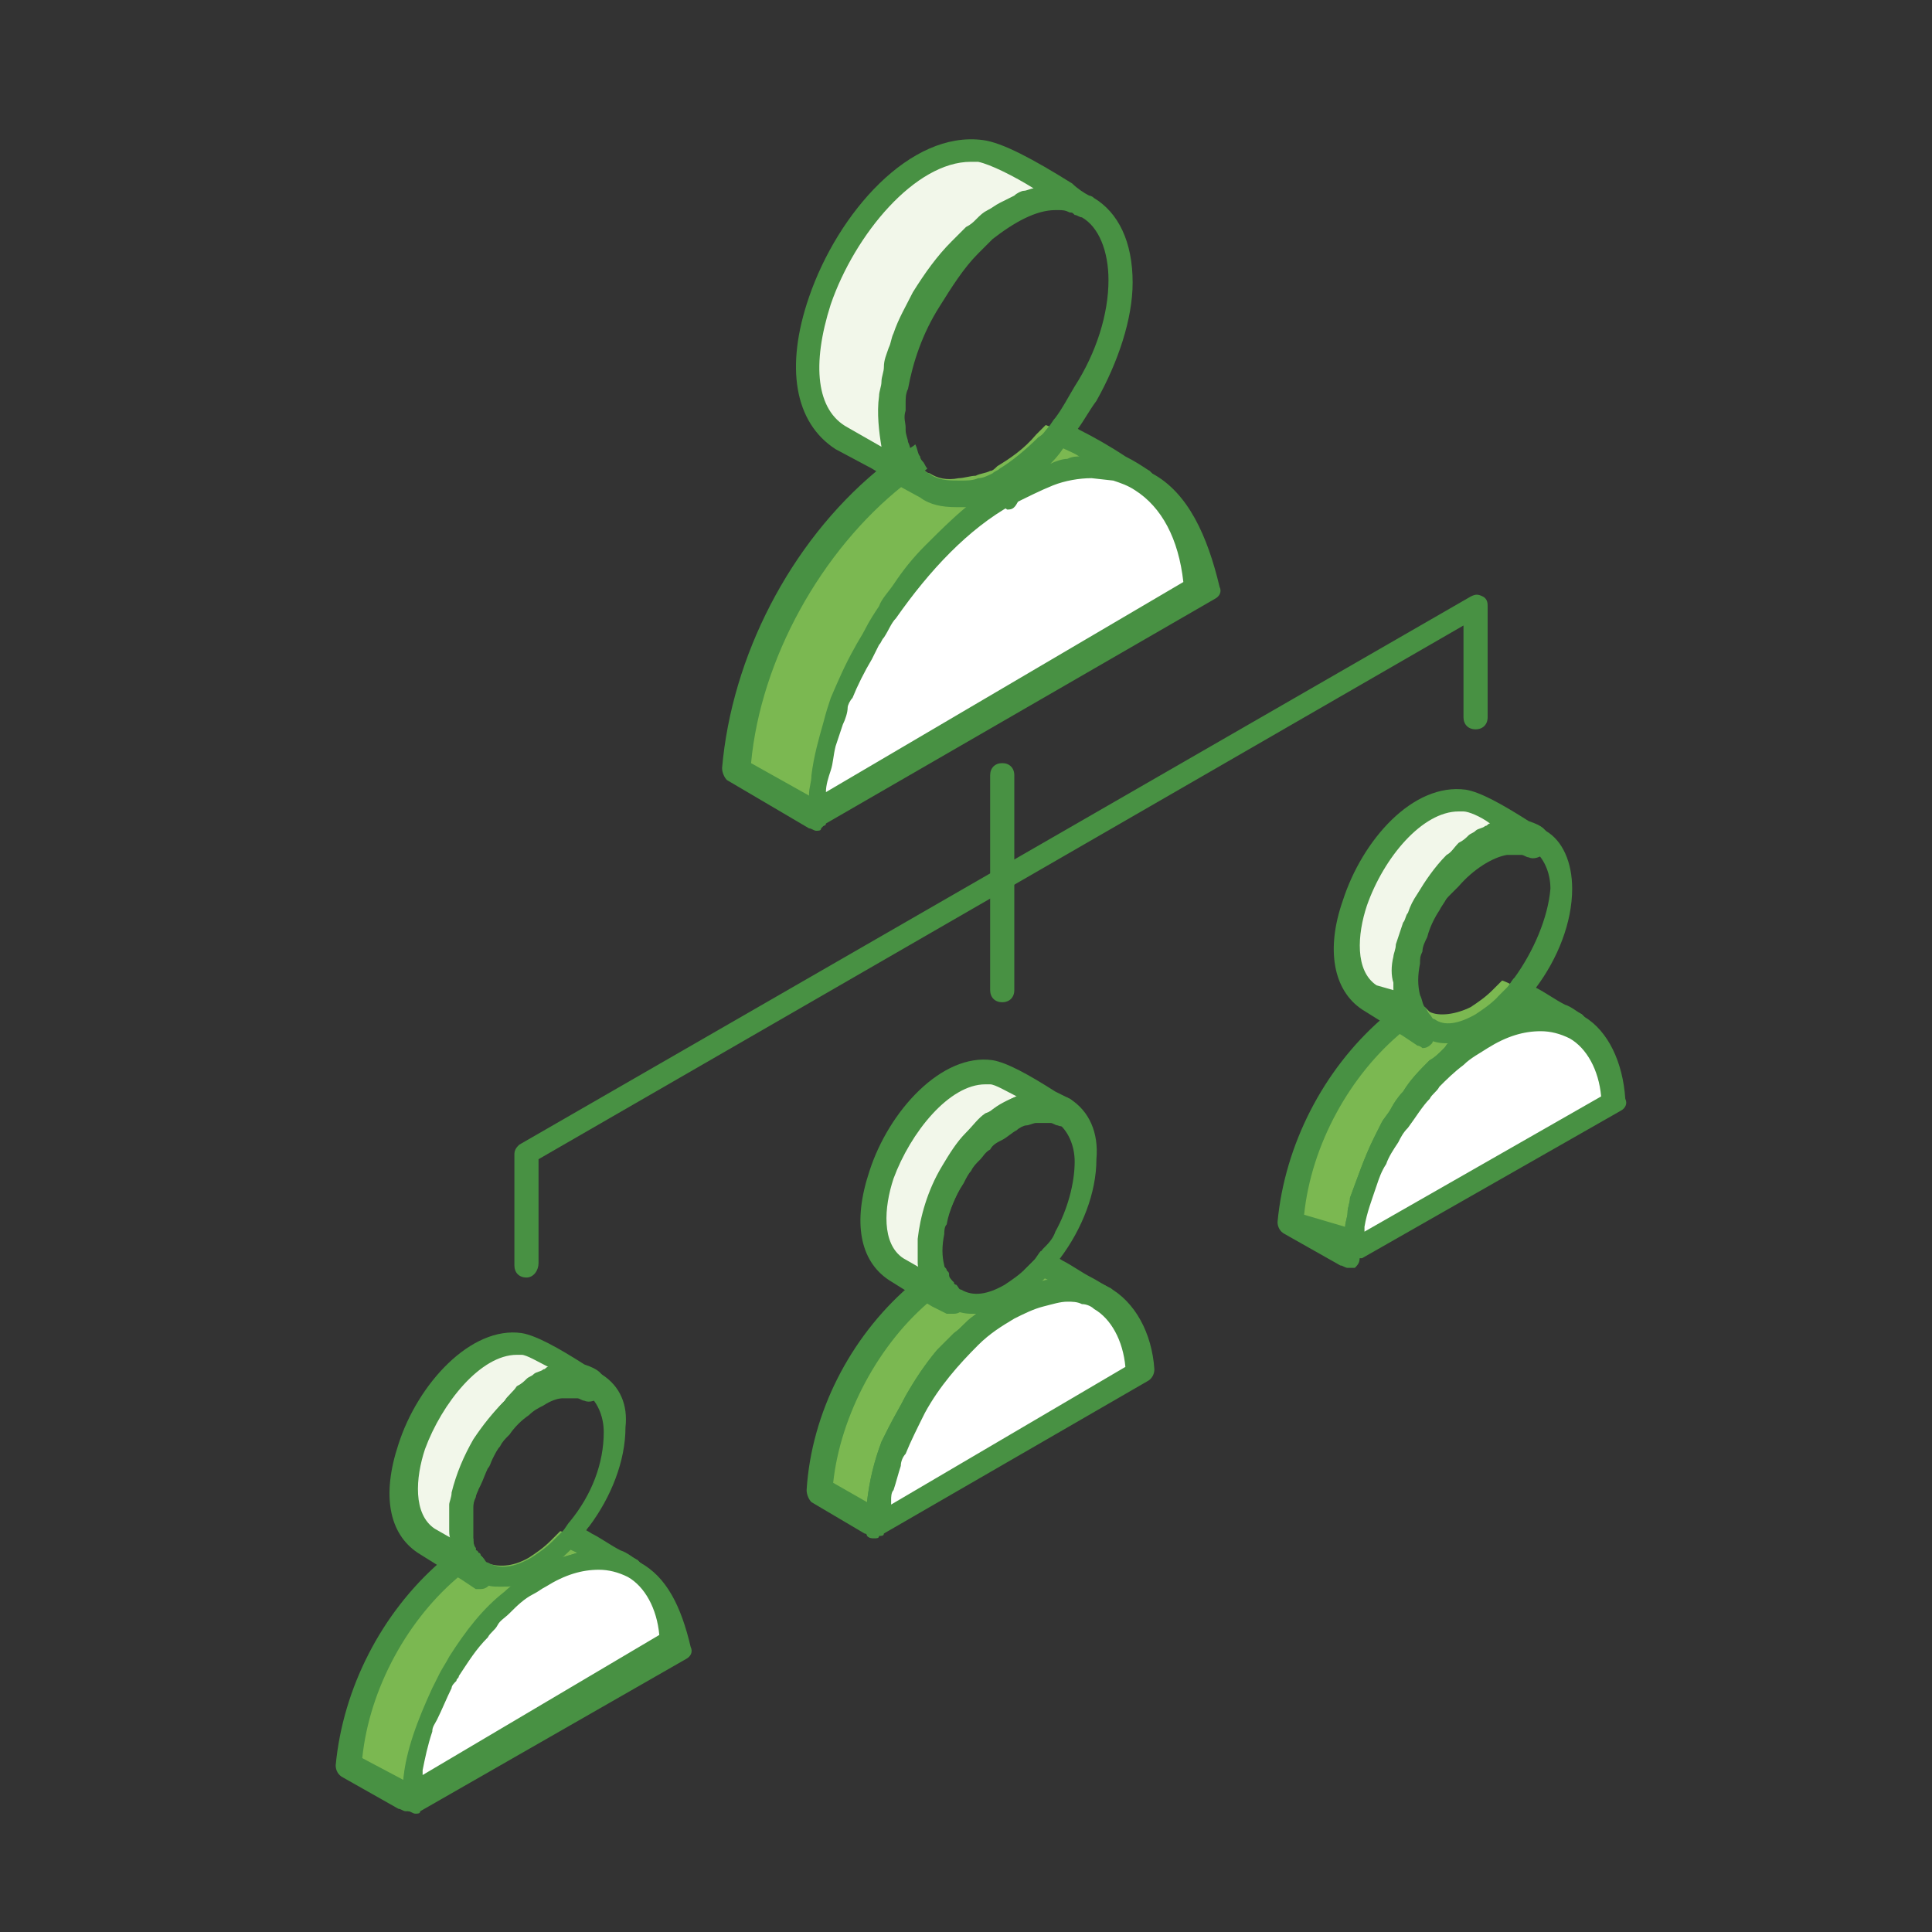 <?xml version="1.0" encoding="UTF-8"?>
<!-- Generator: Adobe Illustrator 27.1.1, SVG Export Plug-In . SVG Version: 6.00 Build 0)  -->
<svg xmlns="http://www.w3.org/2000/svg" xmlns:xlink="http://www.w3.org/1999/xlink" version="1.1" id="Layer_1" x="0px" y="0px" viewBox="0 0 80 80" style="enable-background:new 0 0 80 80;" xml:space="preserve">
<rect x="0" y="0" width="80" height="80" fill="#333333" stroke="none"/>
<style type="text/css">
	.st0{fill-rule:evenodd;clip-rule:evenodd;fill:#7BB851;}
	.st1{fill-rule:evenodd;clip-rule:evenodd;fill:#489143;}
	.st2{fill-rule:evenodd;clip-rule:evenodd;fill:#F2F7EA;}
	.st3{fill-rule:evenodd;clip-rule:evenodd;fill:#FFFFFF;}
</style>
<g>
	<path class="st0" d="M45.7,53.7c-0.4-0.2-0.7-0.3-1.1-0.4c-0.1,0-0.3,0-0.4,0c-0.2,0-0.4,0-0.5,0.1c-0.2,0-0.4,0.1-0.6,0.1   c-0.1,0-0.3,0.1-0.4,0.2h0v0c-0.1,0-0.1,0-0.2,0.1c-0.2,0.1-0.4,0.2-0.6,0.3c-0.2,0.1-0.3,0.2-0.5,0.3h0l0,0   c-0.2,0.1-0.4,0.3-0.5,0.4c-0.3,0.3-0.7,0.6-1,0.9c-0.2,0.2-0.4,0.5-0.6,0.7c-0.1,0.1-0.2,0.3-0.3,0.4c-0.3,0.4-0.6,0.8-0.8,1.3   c-0.5,0.8-0.8,1.6-1.1,2.5c-0.1,0.4-0.2,0.8-0.3,1.2c0,0.2-0.1,0.5-0.1,0.7c0,0.2,0,0.4-0.1,0.7l-0.5-0.3L34,61.8   c0.2-3,1.8-6.1,4.2-8.1c0.1-0.1,0.2-0.2,0.3-0.2c0,0,0.1-0.1,0.1-0.1c0.1-0.1,0.2-0.1,0.3-0.2c0.1-0.1,0.3-0.2,0.4-0.3   c0,0,0.1,0.1,0.1,0.2c0,0,0.1,0.1,0.1,0.1c0,0,0.1,0.1,0.1,0.1c0.1,0.1,0.1,0.1,0.2,0.2c0,0,0,0,0,0c0.5,0.2,1.1,0.2,1.8-0.2   c0.3-0.2,0.6-0.4,0.9-0.7c0.1-0.1,0.3-0.3,0.4-0.4c0.3,0.1,0.6,0.2,0.9,0.4c0.2,0.1,0.3,0.2,0.5,0.3C44.8,53.2,45.3,53.5,45.7,53.7   z"></path>
	<path class="st1" d="M45.9,53.3c-0.2-0.1-0.5-0.3-0.7-0.4c-0.4-0.2-0.8-0.5-1.2-0.7c-0.3-0.2-0.6-0.3-0.9-0.4   c-0.1,0.1-0.2,0.3-0.3,0.4c-0.1,0.1-0.3,0.3-0.4,0.4c0.3,0.1,0.6,0.2,1,0.4c-0.2,0-0.3,0.1-0.5,0.1c-0.2,0.1-0.4,0.1-0.6,0.2   c-0.1,0-0.2,0.1-0.3,0.1c-0.1,0.1-0.3,0.1-0.4,0.2v0c-0.1,0-0.1,0.1-0.2,0.1c-0.4,0.2-0.7,0.5-1.1,0.8h0c-0.3,0.2-0.5,0.5-0.8,0.7   c-0.2,0.2-0.5,0.5-0.7,0.7c-0.5,0.6-0.9,1.2-1.3,1.9c-0.2,0.4-0.5,0.9-0.7,1.3c-0.1,0.2-0.2,0.4-0.3,0.6c-0.3,0.8-0.5,1.6-0.6,2.5   l-1.4-0.8c0.3-2.8,1.9-5.8,4.1-7.6c0,0,0.1,0,0.1-0.1c0.1-0.1,0.2-0.2,0.3-0.2c0,0,0,0,0.1-0.1c0.1-0.1,0.3-0.2,0.4-0.3   c0,0-0.1,0-0.1-0.1c0,0-0.1-0.1-0.1-0.1c0,0-0.1-0.1-0.1-0.2c0,0,0,0,0,0c0-0.1,0-0.1-0.1-0.2c0-0.1-0.1-0.1-0.1-0.2   c-0.1,0.1-0.3,0.2-0.5,0.3c-0.1,0.1-0.3,0.2-0.4,0.3c0,0-0.1,0.1-0.1,0.1c-0.1,0.1-0.3,0.2-0.4,0.3c-2.4,2.1-4,5.2-4.2,8.4   c0,0.2,0.1,0.4,0.2,0.5l2.2,1.3c0,0,0.1,0,0.1,0.1c0.1,0.1,0.2,0.1,0.3,0.1c0.1,0,0.2,0,0.2-0.1c0.1-0.1,0.2-0.2,0.2-0.4   c0-0.1,0-0.2,0-0.3v0c0-0.2,0-0.4,0.1-0.6h0c0,0,0-0.1,0-0.2c0-0.1,0-0.3,0.1-0.4c0.1-0.3,0.2-0.7,0.3-1c0-0.2,0.1-0.4,0.2-0.5   c0.2-0.5,0.5-1.1,0.8-1.7c0.6-1.1,1.4-2,2.2-2.8c0.5-0.5,1-0.8,1.5-1.1c0.4-0.2,0.8-0.4,1.2-0.5c0.4-0.1,0.7-0.2,1-0.2   c0.2,0,0.4,0,0.6,0.1c0.2,0,0.4,0.1,0.5,0.2c0,0,0,0,0,0c0.2,0.1,0.5,0,0.6-0.2c0,0,0,0,0,0C46.2,53.7,46.2,53.4,45.9,53.3z"></path>
	<path class="st2" d="M44.1,46c-0.7-0.4-2.3-1.5-3-1.6c-3.2-0.4-6.6,6.5-4,8.1l2.3,1.4C36.6,52,41,44.4,44.1,46z"></path>
	<path class="st1" d="M44.3,45.5c-0.2-0.1-0.4-0.2-0.6-0.3c-1.1-0.7-2-1.2-2.6-1.3c-2.1-0.3-4.3,2.1-5.1,4.6   c-0.7,2.1-0.4,3.7,0.8,4.5l0.8,0.5l0.5,0.3l0.5,0.3l0.6,0.3c0,0,0,0,0.1,0c0,0,0.1,0,0.1,0c0,0,0.1,0,0.1,0c0.2,0,0.3-0.1,0.4-0.2   c0.1-0.2,0.1-0.5-0.2-0.7c0,0,0,0,0,0c-0.1,0-0.1-0.1-0.2-0.2c0,0-0.1,0-0.1-0.1c0,0-0.1-0.1-0.1-0.1c0,0-0.1-0.1-0.1-0.2   c0,0,0,0,0,0c0-0.1,0-0.1-0.1-0.2c0-0.1-0.1-0.1-0.1-0.2c-0.1-0.4-0.1-0.8,0-1.3c0-0.1,0-0.3,0.1-0.4c0.2-0.6,0.4-1.2,0.8-1.8   c0.1-0.2,0.2-0.4,0.3-0.5c0.1-0.2,0.2-0.3,0.4-0.5c0.1-0.1,0.2-0.3,0.4-0.4c0.1-0.2,0.3-0.3,0.5-0.4c0.2-0.1,0.4-0.3,0.6-0.4   c0.1-0.1,0.3-0.2,0.4-0.2c0.1,0,0.3-0.1,0.4-0.1c0.1,0,0.2,0,0.2,0h0.1c0.1,0,0.2,0,0.3,0c0.1,0,0.2,0.1,0.3,0.1c0,0,0,0,0,0   c0.2,0.1,0.5,0,0.7-0.2C44.6,46,44.6,45.7,44.3,45.5z M39.1,48.4c-0.5,0.9-0.9,2-1,3c0,0.1,0,0.3,0,0.4v0.1c0,0.2,0,0.3,0,0.5   c0,0,0,0.1,0,0.1l-0.7-0.4c-0.9-0.6-0.8-2.1-0.4-3.3c0.7-1.9,2.3-3.9,3.8-3.9c0.1,0,0.1,0,0.2,0c0.2,0,0.7,0.3,1.1,0.5   c-0.5,0.2-0.9,0.4-1.3,0.8c-0.3,0.2-0.5,0.5-0.8,0.8C39.7,47.4,39.4,47.9,39.1,48.4z"></path>
	<path class="st3" d="M45.7,53.7c-1-0.6-2.4-0.5-3.9,0.4c-1.5,0.8-2.8,2.3-3.9,4.1c-0.9,1.6-1.5,3.3-1.6,5l11-6.3   C47.2,55.3,46.6,54.3,45.7,53.7z"></path>
	<path class="st1" d="M45.9,53.3c-0.5-0.3-1.1-0.4-1.7-0.4c-0.3,0-0.5,0-0.8,0.1c0,0,0,0,0,0c-0.2,0-0.3,0.1-0.5,0.1   c-0.2,0.1-0.4,0.1-0.6,0.2c-0.1,0-0.2,0.1-0.3,0.1c-0.1,0.1-0.3,0.1-0.4,0.2c-0.1,0-0.1,0.1-0.2,0.1c-0.4,0.2-0.7,0.5-1.1,0.8h0   c-0.3,0.2-0.5,0.5-0.8,0.7c-0.2,0.2-0.5,0.5-0.7,0.7c-0.5,0.6-0.9,1.2-1.3,1.9c-0.2,0.4-0.5,0.9-0.7,1.3c-0.1,0.2-0.2,0.4-0.3,0.6   c-0.3,0.8-0.5,1.6-0.6,2.5c0,0.2,0,0.4,0,0.5c0,0.1,0,0.2,0,0.3c0,0.1,0,0.3,0.1,0.4c0,0,0.1,0,0.1,0.1c0.1,0.1,0.2,0.1,0.3,0.1   c0.1,0,0.2,0,0.2-0.1l10.9-6.3c0.2-0.1,0.3-0.3,0.3-0.5C47.7,55.2,47,53.9,45.9,53.3z M36.9,62.3L36.9,62.3c0,0,0-0.1,0-0.2   c0-0.1,0-0.3,0.1-0.4c0.1-0.3,0.2-0.7,0.3-1c0-0.2,0.1-0.4,0.2-0.5c0.2-0.5,0.5-1.1,0.8-1.7c0.6-1.1,1.4-2,2.2-2.8   c0.5-0.5,1-0.8,1.5-1.1c0.4-0.2,0.8-0.4,1.2-0.5c0.4-0.1,0.7-0.2,1-0.2c0.2,0,0.4,0,0.6,0.1c0.2,0,0.4,0.1,0.5,0.2c0,0,0,0,0,0   c0.7,0.4,1.2,1.3,1.3,2.4L36.9,62.3z"></path>
	<path class="st1" d="M44.3,45.5c-0.4-0.2-0.9-0.3-1.4-0.3h0c-0.4,0-0.9,0.2-1.4,0.5c-0.2,0.1-0.4,0.3-0.7,0.4   c-0.3,0.2-0.5,0.5-0.8,0.8c-0.4,0.4-0.7,0.9-1,1.4c-0.6,1-0.9,2.1-1,3c0,0.1,0,0.3,0,0.4v0.1c0,0.2,0,0.3,0,0.5   c0,0.2,0.1,0.4,0.1,0.6c0,0.1,0,0.1,0.1,0.2c0,0.1,0.1,0.2,0.1,0.3c0.1,0.1,0.2,0.3,0.3,0.4c0.1,0.2,0.3,0.3,0.5,0.4c0,0,0,0,0.1,0   c0,0,0.1,0,0.1,0c0.3,0.1,0.6,0.2,0.9,0.2h0.1c0.3,0,0.6,0,0.9-0.1l0,0h0c0.2-0.1,0.5-0.2,0.7-0.3c0.2-0.1,0.4-0.2,0.5-0.3v0h0v0   c0.3-0.2,0.6-0.5,0.9-0.8c0.1-0.1,0.2-0.2,0.3-0.4c0.1-0.1,0.2-0.3,0.3-0.4c0.9-1.2,1.5-2.7,1.5-4.1C45.5,46.9,45.1,46,44.3,45.5z    M43.7,51c-0.1,0.3-0.3,0.5-0.5,0.7c-0.1,0.1-0.2,0.3-0.3,0.4c-0.1,0.1-0.3,0.3-0.4,0.4c-0.3,0.3-0.6,0.5-0.9,0.7   c-0.7,0.4-1.3,0.5-1.8,0.2c0,0,0,0,0,0c-0.1,0-0.1-0.1-0.2-0.2c0,0-0.1,0-0.1-0.1c0,0-0.1-0.1-0.1-0.1c0,0-0.1-0.1-0.1-0.2   c0,0,0,0,0,0c0-0.1,0-0.1-0.1-0.2c0-0.1-0.1-0.1-0.1-0.2c-0.1-0.4-0.1-0.8,0-1.3c0-0.1,0-0.3,0.1-0.4c0.1-0.6,0.4-1.2,0.7-1.8   c0.1-0.2,0.2-0.3,0.3-0.5c0.1-0.2,0.2-0.3,0.4-0.5c0.1-0.1,0.2-0.3,0.4-0.4c0.1-0.2,0.3-0.3,0.5-0.4c0.2-0.1,0.4-0.3,0.6-0.4   c0.1-0.1,0.3-0.2,0.4-0.2c0.1,0,0.3-0.1,0.4-0.1c0.1,0,0.2,0,0.2,0h0.1c0.1,0,0.2,0,0.3,0c0.1,0,0.2,0.1,0.3,0.1c0,0,0,0,0,0   c0.4,0.3,0.7,0.9,0.7,1.6C44.5,49,44.2,50.1,43.7,51z"></path>
	<path class="st0" d="M47.3,19.9c-0.2-0.1-0.4-0.2-0.5-0.2c-0.4-0.1-0.7-0.2-1.1-0.3c-0.2,0-0.3,0-0.5,0c-0.2,0-0.4,0-0.6,0   c-0.3,0-0.6,0.1-0.9,0.2c-0.2,0-0.4,0.1-0.7,0.2c0,0,0,0,0,0c-0.1,0.1-0.3,0.1-0.4,0.2c-0.2,0.1-0.3,0.2-0.5,0.2   c-0.1,0.1-0.3,0.1-0.4,0.2v0h0c-0.1,0.1-0.3,0.2-0.5,0.3c-0.4,0.2-0.8,0.5-1.1,0.8c-0.5,0.4-1,0.9-1.5,1.4c-1,1-1.9,2.2-2.6,3.5   c-0.3,0.5-0.6,1.1-0.8,1.6c-0.1,0.3-0.2,0.6-0.4,0.9c-0.3,0.6-0.5,1.3-0.6,1.9c-0.1,0.3-0.2,0.6-0.2,1c-0.1,0.6-0.2,1.3-0.3,1.9   l-0.5-0.3l-3-1.7c0.3-4.5,2.8-9.2,6.3-12.1c0.1-0.1,0.3-0.2,0.4-0.3l0,0c0.1-0.1,0.2-0.2,0.4-0.3v0c0.1-0.1,0.3-0.2,0.4-0.3   c0,0.1,0,0.1,0.1,0.2c0.1,0.1,0.1,0.2,0.2,0.3c0,0,0.1,0.1,0.1,0.1c0,0,0.1,0.1,0.1,0.1c0.1,0.1,0.2,0.2,0.3,0.2c0,0,0,0,0,0   c0.3,0.2,0.7,0.3,1.2,0.2c0.2,0,0.5-0.1,0.7-0.1c0,0,0,0,0,0c0.2-0.1,0.4-0.1,0.6-0.2c0.1,0,0.2-0.1,0.3-0.2l0,0h0   c0.5-0.3,1.1-0.7,1.6-1.3c0.1-0.1,0.2-0.2,0.4-0.4c0.3,0.1,0.6,0.3,0.9,0.4c0.4,0.2,0.9,0.5,1.3,0.8C46.2,19.2,46.8,19.6,47.3,19.9   z"></path>
	<path class="st1" d="M47.7,19.6c0,0-0.1-0.1-0.1-0.1c-0.3-0.2-0.6-0.4-1-0.6c-0.6-0.4-1.3-0.8-1.9-1.1c-0.3-0.2-0.6-0.3-0.9-0.4   c-0.1,0.1-0.2,0.3-0.3,0.4c-0.1,0.1-0.2,0.3-0.4,0.4c0.3,0.1,0.6,0.2,1,0.4c0.2,0.1,0.5,0.2,0.7,0.4c-0.1,0-0.3,0-0.5,0.1   c-0.2,0-0.5,0.1-0.7,0.2c0,0-0.1,0-0.1,0c0,0,0,0,0,0c-0.5,0.2-1.1,0.4-1.6,0.7h0c-0.1,0-0.2,0.1-0.2,0.1v0c-0.1,0-0.1,0.1-0.2,0.1   c0,0,0,0,0,0c-0.1,0-0.1,0.1-0.2,0.1c-0.1,0-0.2,0.1-0.3,0.2c-0.2,0.1-0.4,0.3-0.6,0.4l0,0c0,0,0,0,0,0c-0.1,0.1-0.2,0.1-0.3,0.2   c-0.6,0.5-1.1,1-1.7,1.6c-0.5,0.5-0.9,1-1.3,1.6c-0.2,0.3-0.5,0.6-0.6,0.9c-0.2,0.3-0.4,0.6-0.6,1c-0.1,0.2-0.3,0.5-0.4,0.7   c-0.4,0.7-0.7,1.4-1,2.1c-0.1,0.3-0.2,0.6-0.3,1c-0.2,0.7-0.4,1.4-0.5,2.2c0,0.3-0.1,0.5-0.1,0.8h0l-2.5-1.4   c0.4-4.3,2.9-8.8,6.3-11.5c0.1,0,0.1-0.1,0.2-0.1c0.1-0.1,0.1-0.1,0.2-0.2c0,0,0.1-0.1,0.2-0.1c0.1-0.1,0.3-0.2,0.4-0.3l0,0   c-0.1-0.1-0.1-0.2-0.2-0.3c0,0-0.1-0.1-0.1-0.2c-0.1-0.1-0.1-0.3-0.2-0.5c-0.1,0.1-0.3,0.2-0.5,0.3c-0.1,0.1-0.2,0.2-0.4,0.3   c-0.1,0.1-0.2,0.1-0.3,0.2c-0.1,0.1-0.3,0.2-0.4,0.3c-3.6,3-6,7.7-6.4,12.3c0,0.2,0.1,0.4,0.2,0.5l3.4,2c0.1,0,0.2,0.1,0.3,0.1   c0.1,0,0.2,0,0.2-0.1c0.1-0.1,0.2-0.2,0.3-0.4c0-0.1,0-0.2,0-0.3c0-0.2,0-0.4,0.1-0.6c0-0.3,0.1-0.6,0.2-0.9c0.1-0.3,0.1-0.6,0.2-1   c0.1-0.3,0.2-0.6,0.3-0.9c0.1-0.2,0.2-0.5,0.2-0.7c0-0.1,0.1-0.3,0.2-0.4c0.2-0.5,0.5-1.1,0.8-1.6c0.1-0.3,0.3-0.6,0.5-0.9   c0.2-0.3,0.3-0.6,0.5-0.8c1.3-1.9,2.9-3.6,4.8-4.7c0,0,0,0,0,0c0.6-0.3,1.2-0.6,1.7-0.8c0.5-0.2,1.1-0.3,1.6-0.3l0.9,0.1   c0.3,0.1,0.6,0.2,0.9,0.4c0,0,0,0,0,0c0.2,0.1,0.5,0,0.6-0.2c0,0,0,0,0,0C47.9,19.9,47.8,19.7,47.7,19.6z"></path>
	<path class="st2" d="M43.7,7.7c-1.1-0.6-2.4-1.4-3-1.5c-4.7-0.6-9.8,9.5-5.8,11.9l1.6,0.9l0.4,0.3l0,0l0.5,0.3l0.9,0.5   c-0.3-0.2-0.5-0.4-0.7-0.6c-0.1-0.1-0.2-0.3-0.3-0.4v0c-0.1-0.1-0.1-0.3-0.2-0.5c-1.4-4,4-12.1,7.9-10.1   C44.6,8.3,44.2,8.1,43.7,7.7z M41.6,20.4l-0.4-0.2c0,0,0,0,0,0v0L41.6,20.4L41.6,20.4L41.6,20.4L41.6,20.4L41.6,20.4z"></path>
	<path class="st3" d="M47.3,19.9c-1.5-0.9-3.6-0.7-5.7,0.6c-2.2,1.3-4.2,3.5-5.7,6c-1.3,2.3-2.2,4.9-2.3,7.3l16.1-9.3   C49.5,22.3,48.7,20.7,47.3,19.9z"></path>
	<path class="st1" d="M47.7,19.6c0,0-0.1-0.1-0.1-0.1c-0.6-0.3-1.2-0.5-1.9-0.6c-0.3,0-0.6,0-1,0c-0.1,0-0.3,0-0.5,0.1   c-0.2,0-0.5,0.1-0.7,0.2c0,0-0.1,0-0.1,0c0,0,0,0,0,0c-0.5,0.2-1.1,0.4-1.6,0.7h0c-0.1,0-0.2,0.1-0.2,0.1c-0.1,0-0.1,0.1-0.2,0.1   c0,0,0,0,0,0v0c-0.1,0-0.1,0-0.2,0.1c-0.1,0-0.2,0.1-0.3,0.2c-0.2,0.1-0.4,0.3-0.6,0.4l0,0c0,0,0,0,0,0c-0.1,0.1-0.2,0.1-0.3,0.2   c-0.6,0.5-1.1,1-1.7,1.6c-0.5,0.5-0.9,1-1.3,1.6c-0.2,0.3-0.5,0.6-0.6,0.9c-0.2,0.3-0.4,0.6-0.6,1c-0.1,0.2-0.3,0.5-0.4,0.7   c-0.4,0.7-0.7,1.4-1,2.1c-0.1,0.3-0.2,0.6-0.3,1c-0.2,0.7-0.4,1.4-0.5,2.2c0,0.3-0.1,0.5-0.1,0.8c0,0.2,0,0.4,0,0.5   c0,0.1,0,0.2,0,0.2c0,0.2,0.1,0.4,0.2,0.5c0.1,0,0.2,0.1,0.3,0.1c0.1,0,0.2,0,0.2-0.1l16.1-9.3c0.2-0.1,0.3-0.3,0.2-0.5   C50,22.2,49.2,20.4,47.7,19.6z M34.2,32.8c0-0.3,0.1-0.6,0.2-0.9c0.1-0.3,0.1-0.6,0.2-1c0.1-0.3,0.2-0.6,0.3-0.9   c0.1-0.2,0.2-0.5,0.2-0.7c0-0.1,0.1-0.3,0.2-0.4c0.2-0.5,0.5-1.1,0.8-1.6c0.1-0.2,0.2-0.4,0.3-0.6c0.1-0.1,0.1-0.2,0.2-0.3   c0.2-0.3,0.3-0.6,0.5-0.8c1.4-2,3-3.7,4.8-4.7c0,0,0,0,0,0c0.6-0.3,1.2-0.6,1.7-0.8c0.5-0.2,1.1-0.3,1.6-0.3l0.9,0.1   c0.3,0.1,0.6,0.2,0.9,0.4c0,0,0,0,0,0c1.1,0.7,1.8,2,2,3.8L34.2,32.8z"></path>
	<g>
		<path class="st1" d="M45.3,8.2C45.3,8.2,45.3,8.1,45.3,8.2c-0.1-0.1-0.2-0.1-0.2-0.1c-0.2-0.1-0.5-0.3-0.7-0.5    c-1.6-1-2.9-1.7-3.7-1.8c-3-0.4-6,3-7.2,6.5c-1,2.9-0.6,5.2,1.1,6.3l1.5,0.8l0.5,0.3L37,20l1.1,0.6c0.4,0.3,0.9,0.4,1.5,0.4    c0.2,0,0.4,0,0.6,0c0,0,0,0,0,0l0,0c0.3,0,0.6-0.1,0.9-0.2l0.2,0.1l0.2,0.1c0.1,0,0.2,0.1,0.2,0.1c0.1,0,0.2,0,0.3-0.1    c0,0,0,0,0,0c0.1-0.1,0.2-0.3,0.2-0.4c0-0.1,0-0.1-0.1-0.2c0,0,0-0.1,0-0.1c0.4-0.3,0.9-0.6,1.3-1c0,0,0,0,0,0    c0.2-0.2,0.4-0.4,0.6-0.7c0.1-0.1,0.2-0.3,0.3-0.4c0.1-0.1,0.2-0.3,0.3-0.4c0.3-0.4,0.5-0.8,0.8-1.2c0.9-1.6,1.5-3.4,1.5-4.9    C46.9,10,46.3,8.8,45.3,8.2z M34.4,12.6c1-2.9,3.5-5.9,5.8-5.9c0.1,0,0.2,0,0.3,0C41,6.8,42,7.3,42.8,7.8c-0.1,0-0.3,0.1-0.4,0.1    c-0.1,0-0.3,0.1-0.4,0.2c-0.2,0.1-0.4,0.2-0.6,0.3c-0.2,0.1-0.3,0.2-0.5,0.3c-0.2,0.1-0.3,0.2-0.5,0.4c-0.1,0.1-0.2,0.2-0.4,0.3    c-0.2,0.2-0.4,0.4-0.6,0.6c-0.6,0.6-1.1,1.3-1.6,2.1c-0.3,0.6-0.6,1.1-0.8,1.7c-0.1,0.2-0.1,0.4-0.2,0.6c-0.1,0.3-0.2,0.5-0.2,0.8    c0,0.2-0.1,0.4-0.1,0.6c0,0.2-0.1,0.4-0.1,0.6c-0.1,0.7,0,1.5,0.1,2.1l-1.4-0.8C33.8,17,33.6,15.1,34.4,12.6z M44.5,16    c-0.3,0.5-0.5,0.9-0.8,1.3c-0.1,0.1-0.2,0.3-0.3,0.4c-0.1,0.1-0.2,0.3-0.4,0.4c-0.5,0.5-1.1,1-1.6,1.3h0l0,0    c-0.1,0.1-0.2,0.1-0.3,0.2c-0.2,0.1-0.4,0.2-0.6,0.2c0,0,0,0,0,0c-0.2,0.1-0.5,0.1-0.7,0.1c-0.5,0-0.8,0-1.2-0.2c0,0,0,0,0,0    c-0.1-0.1-0.2-0.1-0.3-0.2c0,0-0.1-0.1-0.1-0.1c0,0-0.1-0.1-0.1-0.1c-0.1-0.1-0.1-0.2-0.2-0.3c0,0-0.1-0.1-0.1-0.2    c-0.1-0.1-0.1-0.3-0.2-0.5v0c0,0,0,0,0,0c0-0.1-0.1-0.3-0.1-0.5v-0.1c0-0.2-0.1-0.4,0-0.7V17c0,0,0-0.1,0-0.1v-0.2    c0-0.2,0-0.4,0.1-0.6c0.2-1.1,0.6-2.3,1.3-3.4c0.5-0.8,1-1.6,1.6-2.2c0.1-0.1,0.2-0.2,0.3-0.3c0.1-0.1,0.2-0.2,0.3-0.3    c0.9-0.7,1.8-1.2,2.6-1.2h0.1c0.2,0,0.3,0,0.5,0.1c0.1,0,0.1,0,0.2,0.1c0.1,0,0.2,0.1,0.3,0.1c0,0,0,0,0,0    c0.7,0.4,1.1,1.4,1.1,2.6C45.9,13,45.4,14.6,44.5,16z"></path>
	</g>
	<path class="st1" d="M41.5,41.5c-0.3,0-0.5-0.2-0.5-0.5v-8.9c0-0.3,0.2-0.5,0.5-0.5c0.3,0,0.5,0.2,0.5,0.5V41   C42,41.3,41.8,41.5,41.5,41.5z"></path>
	<path class="st1" d="M21.8,52.9c-0.3,0-0.5-0.2-0.5-0.5v-4.6c0-0.2,0.1-0.3,0.2-0.4l39.4-22.7c0.2-0.1,0.3-0.1,0.5,0   c0.2,0.1,0.2,0.3,0.2,0.4v4.6c0,0.3-0.2,0.5-0.5,0.5c-0.3,0-0.5-0.2-0.5-0.5v-3.8L22.3,48v4.3C22.3,52.6,22.1,52.9,21.8,52.9z"></path>
	<path class="st0" d="M26.2,65c-0.2-0.1-0.5-0.2-0.7-0.3c-0.4-0.1-0.8-0.1-1.3,0c-0.1,0-0.2,0-0.4,0.1c-0.1,0-0.2,0-0.3,0.1   c-0.1,0-0.3,0.1-0.4,0.2c-0.3,0.1-0.5,0.2-0.8,0.4c-0.2,0.1-0.3,0.2-0.5,0.3h0c-0.4,0.3-0.8,0.6-1.1,0.9c-0.3,0.3-0.7,0.6-1,1   c-0.3,0.4-0.6,0.8-0.9,1.2c-0.4,0.5-0.7,1.1-1,1.7c-0.6,1.3-1,2.7-1.1,3.9l-0.5-0.3l-1.9-1.1c0.2-3,1.8-6.1,4.2-8.1   c0.1-0.1,0.2-0.1,0.3-0.2c0,0,0.1-0.1,0.1-0.1c0.1-0.1,0.2-0.1,0.3-0.2c0.1-0.1,0.3-0.2,0.4-0.3c0,0,0,0.1,0.1,0.1   c0,0,0,0.1,0.1,0.1c0,0,0,0,0,0c0,0,0.1,0.1,0.1,0.1c0,0,0,0,0,0c0,0.1,0.1,0.1,0.2,0.2c0,0,0,0,0,0c0.5,0.2,1.1,0.2,1.8-0.2   c0.3-0.2,0.6-0.4,0.9-0.7c0.1-0.1,0.3-0.3,0.4-0.4c0.3,0.1,0.6,0.2,0.9,0.4c0.2,0.1,0.3,0.2,0.5,0.3C25.3,64.5,25.8,64.8,26.2,65z"></path>
	<path class="st1" d="M26.5,64.7c0,0-0.1-0.1-0.1-0.1c-0.2-0.1-0.4-0.3-0.7-0.4c-0.4-0.2-0.8-0.5-1.2-0.7c-0.3-0.2-0.6-0.3-0.9-0.4   c-0.1,0.1-0.2,0.3-0.3,0.4c-0.1,0.1-0.3,0.3-0.4,0.4c0.3,0.1,0.6,0.2,1,0.4c-0.3,0.1-0.7,0.2-1,0.3c0,0,0,0,0,0   c-0.1,0-0.3,0.1-0.4,0.2c-0.1,0-0.3,0.1-0.4,0.2v0c-0.2,0.1-0.4,0.2-0.5,0.3c0,0,0,0,0,0c-0.2,0.2-0.5,0.4-0.7,0.6h0   c-0.9,0.7-1.6,1.6-2.3,2.7c-0.1,0.2-0.3,0.5-0.4,0.7c-0.1,0.2-0.2,0.4-0.3,0.6c-0.6,1.3-1.1,2.6-1.2,3.8L15,72.8   c0.3-2.9,1.9-5.8,4.1-7.6c0,0,0,0,0.1-0.1c0.1-0.1,0.2-0.2,0.3-0.2c0,0,0,0,0.1-0.1c0.1-0.1,0.3-0.2,0.4-0.3c0,0-0.1-0.1-0.1-0.1   c0,0,0,0,0,0c0,0,0-0.1-0.1-0.1c0,0,0-0.1-0.1-0.1c0,0,0,0,0-0.1c-0.1-0.1-0.1-0.3-0.1-0.4c-0.1,0.1-0.3,0.2-0.5,0.3   c-0.1,0.1-0.3,0.2-0.4,0.3c0,0-0.1,0.1-0.1,0.1c-0.1,0.1-0.3,0.2-0.4,0.3c-2.4,2.1-4,5.2-4.3,8.4c0,0.2,0.1,0.4,0.3,0.5l2.3,1.3   c0.1,0,0.2,0.1,0.3,0.1c0.1,0,0.2,0,0.2-0.1c0.1-0.1,0.2-0.2,0.3-0.4c0-0.1,0-0.2,0-0.3c0-0.2,0-0.4,0.1-0.6h0c0-0.1,0-0.1,0-0.2   c0.1-0.5,0.2-1,0.4-1.6c0-0.2,0.1-0.3,0.2-0.5c0.2-0.4,0.4-0.9,0.6-1.3c0.1-0.2,0.2-0.4,0.3-0.5c0.4-0.6,0.7-1.1,1.2-1.6   c0.1-0.2,0.3-0.3,0.4-0.5c0.1-0.2,0.3-0.3,0.5-0.5c0.3-0.3,0.6-0.6,1-0.8c0.2-0.1,0.3-0.2,0.5-0.3c0.8-0.5,1.5-0.7,2.2-0.7   c0.4,0,0.8,0.1,1.2,0.3c0,0,0,0,0,0c0.2,0.1,0.5,0,0.6-0.2c0,0,0,0,0,0C26.7,65.1,26.7,64.8,26.5,64.7z"></path>
	<path class="st2" d="M24.6,57.3c-0.7-0.4-2.3-1.5-3-1.6c-3.2-0.4-6.6,6.5-4,8.1l2.3,1.4C17.1,63.3,21.5,55.6,24.6,57.3z"></path>
	<path class="st1" d="M24.9,56.9c0,0-0.1-0.1-0.1-0.1c-0.1-0.1-0.3-0.2-0.6-0.3c-1.1-0.7-2-1.2-2.6-1.3c-2.1-0.3-4.3,2.1-5.1,4.6   c-0.7,2.1-0.4,3.7,0.8,4.5l0.8,0.5l0.5,0.3l0.5,0.3l0.6,0.4c0,0,0.1,0,0.1,0c0,0,0.1,0,0.1,0c0.2,0,0.3-0.1,0.4-0.2   c0.1-0.2,0.1-0.5-0.2-0.7c0,0,0,0,0,0c-0.1,0-0.1-0.1-0.2-0.2c0,0,0,0,0,0c0,0-0.1-0.1-0.1-0.1c0,0,0,0,0,0c0,0,0-0.1-0.1-0.1   c0,0,0-0.1-0.1-0.1c0,0,0,0,0-0.1c-0.1-0.1-0.1-0.3-0.1-0.4c0-0.2-0.1-0.4,0-0.6v-0.1c0-0.1,0-0.2,0-0.4c0,0,0,0,0-0.1v0   c0-0.2,0.1-0.5,0.2-0.7c0-0.1,0.1-0.3,0.2-0.5c0.1-0.2,0.2-0.5,0.3-0.7c0.1-0.1,0.1-0.2,0.2-0.4c0.1-0.2,0.2-0.4,0.3-0.5   c0.1-0.2,0.2-0.3,0.4-0.5c0.2-0.3,0.5-0.6,0.8-0.8c0.2-0.2,0.4-0.3,0.6-0.4c0.3-0.2,0.6-0.3,0.8-0.3c0.1,0,0.2,0,0.2,0h0.1   c0.1,0,0.2,0,0.3,0c0.1,0,0.2,0.1,0.3,0.1c0,0,0,0,0,0c0.2,0.1,0.5,0,0.7-0.2C25.1,57.3,25.1,57.1,24.9,56.9z M20.9,58   c-0.5,0.5-0.9,1.1-1.2,1.6c-0.4,0.7-0.7,1.4-0.9,2.2c0,0.2-0.1,0.4-0.1,0.5c-0.1,0.4-0.1,0.8,0,1.1c0,0.1,0,0.2,0,0.3l-0.7-0.4   c-0.9-0.6-0.8-2.1-0.4-3.3c0.7-1.9,2.3-3.9,3.8-3.9c0.1,0,0.1,0,0.2,0c0.2,0,0.7,0.3,1.1,0.5c-0.1,0-0.1,0.1-0.2,0.1c0,0,0,0,0,0   c-0.1,0.1-0.3,0.1-0.4,0.2c-0.1,0.1-0.2,0.1-0.3,0.2c-0.1,0.1-0.2,0.2-0.4,0.3C21.2,57.7,21,57.8,20.9,58z"></path>
	<path class="st3" d="M26.2,65c-1-0.6-2.4-0.5-3.9,0.4c-1.5,0.8-2.9,2.3-3.9,4.1c-0.9,1.6-1.5,3.3-1.6,5l11-6.3   C27.7,66.6,27.1,65.5,26.2,65z"></path>
	<path class="st1" d="M26.5,64.7c0,0-0.1-0.1-0.1-0.1c-0.5-0.3-1.1-0.4-1.7-0.4c-0.3,0-0.5,0-0.8,0.1c-0.3,0.1-0.7,0.2-1,0.3   c0,0,0,0,0,0c-0.1,0-0.3,0.1-0.4,0.2c-0.1,0-0.3,0.1-0.4,0.2c-0.2,0.1-0.4,0.2-0.5,0.4c0,0,0,0,0,0c-0.2,0.2-0.5,0.4-0.7,0.6h0   c-0.9,0.7-1.6,1.6-2.3,2.7c-0.1,0.2-0.3,0.5-0.4,0.7c-0.1,0.2-0.2,0.4-0.3,0.6c-0.6,1.3-1.1,2.6-1.2,3.8c0,0.2,0,0.4,0,0.5   c0,0.1,0,0.2,0,0.2c0,0.2,0.1,0.4,0.2,0.5c0.1,0,0.2,0.1,0.3,0.1c0.1,0,0.2,0,0.2-0.1l11-6.3c0.2-0.1,0.3-0.3,0.2-0.5   C28.2,66.5,27.6,65.3,26.5,64.7z M17.5,73.5L17.5,73.5c0-0.1,0-0.1,0-0.2c0.1-0.5,0.2-1,0.4-1.6c0-0.2,0.1-0.3,0.2-0.5   c0.2-0.4,0.4-0.9,0.6-1.3c0-0.1,0.1-0.2,0.2-0.3c0-0.1,0.1-0.1,0.1-0.2c0.4-0.6,0.7-1.1,1.2-1.6c0.1-0.2,0.3-0.3,0.4-0.5   c0.1-0.2,0.3-0.3,0.5-0.5c0.3-0.3,0.6-0.6,1-0.8c0.2-0.1,0.3-0.2,0.5-0.3c0.8-0.5,1.5-0.7,2.2-0.7c0.4,0,0.8,0.1,1.2,0.3   c0,0,0,0,0,0c0.7,0.4,1.2,1.3,1.3,2.4L17.5,73.5z"></path>
	<path class="st1" d="M19.6,63.3c0-0.1,0-0.2,0-0.3c0,0.2,0,0.4,0,0.6v-0.2C19.6,63.4,19.6,63.4,19.6,63.3z M24.9,56.9   c0,0-0.1-0.1-0.1-0.1c-0.4-0.2-0.9-0.3-1.4-0.3h0c-0.3,0-0.6,0.1-0.9,0.3c0,0,0,0,0,0c-0.1,0.1-0.3,0.1-0.4,0.2   c-0.1,0.1-0.2,0.1-0.3,0.2c-0.1,0.1-0.2,0.2-0.4,0.3c-0.2,0.1-0.3,0.3-0.5,0.5c-0.5,0.5-0.9,1-1.3,1.6c-0.4,0.7-0.7,1.4-0.9,2.2   c0,0.2-0.1,0.4-0.1,0.5c0,0.2,0,0.5,0,0.7c0,0.1,0,0.3,0,0.4c0,0.3,0.1,0.5,0.2,0.8c0,0.1,0,0.2,0.1,0.2c0,0.1,0.1,0.2,0.1,0.3   c0.1,0.1,0.2,0.3,0.3,0.4c0.2,0.2,0.3,0.3,0.5,0.4c0,0,0.1,0,0.1,0c0.3,0.2,0.5,0.2,0.8,0.2h0.1c0.3,0,0.6,0,0.9-0.2c0,0,0,0,0,0h0   c0.2-0.1,0.5-0.2,0.7-0.3c0.2-0.1,0.4-0.2,0.5-0.4c0.3-0.2,0.6-0.5,0.9-0.8c0.1-0.1,0.2-0.2,0.3-0.4c0.1-0.1,0.2-0.3,0.3-0.4   c0.9-1.2,1.5-2.7,1.5-4.1C26,58.2,25.7,57.4,24.9,56.9z M23.6,63c-0.1,0.1-0.2,0.3-0.3,0.4c-0.1,0.1-0.3,0.3-0.4,0.4   c-0.3,0.3-0.6,0.5-0.9,0.7c-0.7,0.4-1.3,0.5-1.8,0.2c0,0,0,0,0,0c-0.1,0-0.1-0.1-0.2-0.2c0,0,0,0,0,0c0,0-0.1-0.1-0.1-0.1   c0,0,0,0,0,0c0,0,0-0.1-0.1-0.1c0,0,0-0.1-0.1-0.1c0,0,0,0,0-0.1c-0.1-0.1-0.1-0.3-0.1-0.4v-0.2c0-0.1,0-0.1,0-0.2   c0-0.1,0-0.2,0-0.3v-0.1c0-0.1,0-0.2,0-0.4c0,0,0,0,0-0.1v0c0-0.2,0.1-0.5,0.2-0.7c0-0.1,0.1-0.3,0.2-0.5c0.1-0.2,0.2-0.5,0.3-0.7   c0-0.1,0.1-0.2,0.2-0.4c0.1-0.2,0.2-0.4,0.3-0.5c0.1-0.2,0.2-0.3,0.4-0.5c0.2-0.3,0.5-0.6,0.8-0.8c0.2-0.2,0.4-0.3,0.6-0.4   c0.3-0.2,0.6-0.3,0.8-0.3c0.1,0,0.2,0,0.2,0h0.1c0.1,0,0.2,0,0.3,0c0.1,0,0.2,0.1,0.3,0.1c0,0,0,0,0,0c0.4,0.3,0.7,0.9,0.7,1.6   C25,60.6,24.5,61.9,23.6,63z"></path>
	<path class="st0" d="M65.2,42.4c-0.1-0.1-0.2-0.1-0.4-0.2c-0.1,0-0.2-0.1-0.4-0.1c-0.7-0.2-1.5-0.1-2.3,0.3c0,0,0,0,0,0h0   c0,0-0.1,0-0.1,0c-0.2,0.1-0.4,0.2-0.6,0.3c-0.1,0.1-0.3,0.2-0.5,0.3c-0.4,0.3-0.8,0.6-1.1,0.9c-0.2,0.1-0.3,0.3-0.5,0.5   c-0.2,0.2-0.3,0.3-0.5,0.5c-0.2,0.2-0.4,0.4-0.5,0.6c-0.3,0.4-0.6,0.8-0.8,1.2c-0.1,0.2-0.2,0.4-0.3,0.6c-0.1,0.2-0.2,0.4-0.3,0.5   c-0.1,0.1-0.1,0.3-0.2,0.4c-0.3,0.8-0.6,1.5-0.7,2.3c0,0.2-0.1,0.4-0.1,0.6c0,0.2,0,0.4-0.1,0.6l-0.5-0.3l-1.9-1.1   c0.2-3,1.8-6.1,4.2-8.1c0.1-0.1,0.2-0.1,0.3-0.2c0,0,0.1-0.1,0.1-0.1c0.1-0.1,0.2-0.1,0.3-0.2c0.1-0.1,0.3-0.2,0.4-0.3   c0,0.1,0.1,0.2,0.2,0.3c0,0,0,0,0,0c0,0,0,0,0.1,0v0c0.1,0.1,0.1,0.1,0.2,0.2c0,0,0,0,0,0c0.4,0.2,1.1,0.1,1.7-0.2   c0.3-0.2,0.6-0.4,0.9-0.7c0.1-0.1,0.3-0.3,0.4-0.4c0.3,0.1,0.6,0.3,0.9,0.4c0.2,0.1,0.3,0.2,0.5,0.3C64.3,41.9,64.8,42.2,65.2,42.4   z"></path>
	<path class="st1" d="M65.6,42.1c0,0-0.1-0.1-0.1-0.1c-0.2-0.1-0.4-0.3-0.7-0.4c-0.4-0.2-0.8-0.5-1.2-0.7c-0.3-0.2-0.6-0.3-0.9-0.4   c-0.1,0.1-0.2,0.3-0.3,0.4c-0.1,0.1-0.3,0.3-0.4,0.4c0.3,0.1,0.6,0.2,1,0.4c0,0,0,0,0,0c0,0-0.1,0-0.1,0c0,0-0.1,0-0.2,0   c-0.2,0-0.4,0.1-0.6,0.2c-0.1,0.1-0.3,0.1-0.4,0.2c-0.1,0-0.3,0.1-0.4,0.2c0,0,0,0,0,0c-0.4,0.3-0.9,0.6-1.3,0.9   c-0.1,0-0.1,0.1-0.2,0.2c-0.2,0.2-0.4,0.4-0.6,0.5c-0.4,0.4-0.8,0.8-1.1,1.3c-0.2,0.2-0.4,0.5-0.5,0.7c-0.1,0.2-0.3,0.4-0.4,0.6   c-0.1,0.2-0.2,0.4-0.3,0.6c-0.4,0.8-0.7,1.7-1,2.5c0,0.2-0.1,0.4-0.1,0.6c0,0.2-0.1,0.4-0.1,0.6L54,50.3c0.3-2.9,1.9-5.8,4.1-7.6   c0,0,0.1,0,0.1-0.1c0.1-0.1,0.2-0.2,0.3-0.3c0,0,0,0,0.1,0c0.1-0.1,0.3-0.2,0.4-0.3v0c0,0,0,0,0,0c0,0,0,0,0,0c0,0,0,0,0,0   c-0.1-0.1-0.1-0.2-0.2-0.3c-0.1-0.1-0.1-0.3-0.2-0.5c-0.1,0.1-0.3,0.2-0.5,0.3c-0.1,0.1-0.3,0.2-0.4,0.3c0,0-0.1,0.1-0.1,0.1   c-0.1,0.1-0.3,0.2-0.4,0.3c-2.4,2.1-4,5.2-4.3,8.4c0,0.2,0.1,0.4,0.3,0.5l2.3,1.3c0.1,0,0.2,0.1,0.3,0.1c0.1,0,0.1,0,0.2,0   c0,0,0,0,0.1,0h0c0.1-0.1,0.2-0.2,0.2-0.4c0-0.1,0-0.2,0-0.3c0-0.2,0-0.4,0.1-0.6c0-0.1,0-0.1,0-0.2c0.1-0.6,0.3-1.1,0.5-1.7   c0.1-0.3,0.2-0.6,0.4-0.9c0,0,0,0,0,0c0.1-0.3,0.3-0.6,0.5-0.9c0.1-0.2,0.2-0.4,0.4-0.6c0.3-0.4,0.6-0.9,0.9-1.2   c0.1-0.2,0.3-0.3,0.4-0.5c0.3-0.3,0.6-0.6,1-0.9c0.3-0.3,0.7-0.5,1-0.7c0.8-0.5,1.5-0.7,2.2-0.7c0.4,0,0.8,0.1,1.2,0.3h0   c0.2,0.1,0.5,0.1,0.6-0.1c0,0,0,0,0,0C65.8,42.5,65.7,42.2,65.6,42.1z"></path>
	<path class="st2" d="M63.6,34.7c-0.7-0.4-2.3-1.5-3-1.6c-3.2-0.4-6.6,6.5-4,8.1l2.3,1.4C56.1,40.7,60.5,33.1,63.6,34.7z"></path>
	<path class="st1" d="M64,34.4C64,34.4,64,34.4,64,34.4c0,0-0.1-0.1-0.1-0.1c-0.1-0.1-0.3-0.2-0.6-0.3c-1.1-0.7-2-1.2-2.6-1.3   c-2.2-0.3-4.3,2.1-5.1,4.6c-0.7,2-0.4,3.7,0.8,4.5l0.8,0.5l0.4,0.3l0.5,0.3l0.6,0.4c0.1,0,0.2,0.1,0.2,0.1c0.2,0,0.3-0.1,0.4-0.2   c0.1-0.2,0.1-0.5-0.1-0.7c0,0,0,0,0,0c-0.1,0-0.1-0.1-0.2-0.2v0c0,0,0,0,0,0c0,0,0,0,0,0c0,0,0,0,0,0c-0.1-0.1-0.1-0.2-0.2-0.3   c-0.1-0.1-0.1-0.3-0.2-0.5c-0.1-0.4-0.1-0.8,0-1.3c0-0.2,0-0.3,0.1-0.5c0.1-0.2,0.1-0.4,0.2-0.6c0.1-0.4,0.3-0.8,0.5-1.1   c0.1-0.2,0.2-0.4,0.3-0.5c0.1-0.2,0.2-0.3,0.4-0.5c0.1-0.1,0.2-0.2,0.3-0.3c0.6-0.7,1.4-1.2,2-1.3c0.1,0,0.3,0,0.4,0   c0.1,0,0.1,0,0.2,0c0.1,0,0.2,0.1,0.3,0.1h0c0.2,0.1,0.5,0,0.7-0.2C64.2,34.7,64.1,34.5,64,34.4z M59.9,35.4   c-0.5,0.5-0.9,1.1-1.2,1.6c-0.2,0.3-0.3,0.5-0.4,0.8c-0.1,0.1-0.1,0.3-0.2,0.4c-0.1,0.3-0.2,0.6-0.3,0.9c0,0.2-0.1,0.4-0.1,0.5   c-0.1,0.4-0.1,0.8,0,1.1c0,0.1,0,0.2,0,0.3L57,40.8c-0.9-0.6-0.8-2.1-0.4-3.3c0.7-2,2.3-3.9,3.8-3.9c0.1,0,0.1,0,0.2,0   c0.2,0,0.7,0.2,1.1,0.5c-0.1,0-0.1,0.1-0.2,0.1c-0.1,0.1-0.3,0.1-0.4,0.2c-0.1,0.1-0.2,0.1-0.3,0.2c-0.1,0.1-0.2,0.2-0.4,0.3   C60.2,35.1,60.1,35.3,59.9,35.4z"></path>
	<path class="st3" d="M65.2,42.4c-1-0.6-2.4-0.5-3.9,0.4c-1.5,0.8-2.9,2.3-3.9,4.1c-0.9,1.6-1.5,3.3-1.6,5l11-6.3   C66.7,44,66.1,43,65.2,42.4z"></path>
	<path class="st1" d="M65.6,42.1c0,0-0.1-0.1-0.1-0.1c-0.5-0.3-1.1-0.4-1.6-0.4c-0.3,0-0.5,0-0.8,0.1c0,0-0.1,0-0.1,0   c0,0-0.1,0-0.1,0c0,0-0.1,0-0.2,0c-0.2,0-0.4,0.1-0.6,0.2c-0.1,0.1-0.3,0.1-0.4,0.2c-0.1,0-0.3,0.1-0.4,0.2h0   c-0.4,0.3-0.9,0.6-1.3,0.9c-0.1,0-0.1,0.1-0.2,0.2c-0.2,0.2-0.4,0.4-0.6,0.5c-0.4,0.4-0.8,0.8-1.1,1.3c-0.2,0.2-0.4,0.5-0.5,0.7   c-0.1,0.2-0.3,0.4-0.4,0.6c-0.1,0.2-0.2,0.4-0.3,0.6c-0.4,0.8-0.7,1.7-1,2.5c0,0.2-0.1,0.4-0.1,0.6c0,0.2-0.1,0.4-0.1,0.6   c0,0.2-0.1,0.4-0.1,0.5c0,0.1,0,0.2,0,0.2c0,0.2,0.1,0.4,0.2,0.5c0.1,0,0.2,0.1,0.3,0.1c0.1,0,0.1,0,0.2,0c0,0,0,0,0.1,0h0L67.1,46   c0.2-0.1,0.3-0.3,0.2-0.5C67.2,44,66.6,42.7,65.6,42.1z M56.5,51L56.5,51c0-0.1,0-0.1,0-0.2c0.1-0.6,0.3-1.1,0.5-1.7   c0.1-0.3,0.2-0.6,0.4-0.9c0,0,0,0,0,0c0.1-0.3,0.3-0.6,0.5-0.9c0.1-0.2,0.2-0.4,0.4-0.6c0.3-0.4,0.6-0.9,0.9-1.2   c0.1-0.2,0.3-0.3,0.4-0.5c0.3-0.3,0.6-0.6,1-0.9c0.3-0.3,0.7-0.5,1-0.7c0.8-0.5,1.5-0.7,2.2-0.7c0.4,0,0.8,0.1,1.2,0.3h0   c0.7,0.4,1.2,1.3,1.3,2.4L56.5,51z"></path>
	<path class="st1" d="M64,34.4C64,34.4,64,34.4,64,34.4c0,0-0.1-0.1-0.1-0.1C63.5,34,63,34,62.5,34h0c-0.3,0-0.6,0.1-0.9,0.3   c-0.1,0.1-0.3,0.1-0.4,0.2c-0.1,0.1-0.2,0.1-0.3,0.2c-0.1,0.1-0.2,0.2-0.4,0.3c-0.2,0.1-0.3,0.3-0.5,0.5c-0.5,0.5-0.9,1-1.3,1.6   c-0.2,0.3-0.3,0.6-0.4,0.8c-0.1,0.1-0.1,0.3-0.2,0.4c-0.1,0.3-0.2,0.6-0.3,0.9c0,0.2-0.1,0.4-0.1,0.5c0,0.2,0,0.5,0,0.7   c0,0.1,0,0.3,0,0.4c0,0.3,0.1,0.5,0.2,0.8c0,0.1,0,0.1,0.1,0.2c0,0.1,0.1,0.2,0.1,0.3c0.1,0.2,0.2,0.3,0.3,0.4   c0.2,0.2,0.3,0.3,0.5,0.4c0.3,0.2,0.6,0.3,1,0.3c0,0,0,0,0,0h0.1c0.3,0,0.6,0,0.9-0.1l0.1,0c0.2-0.1,0.5-0.2,0.7-0.3   c0.2-0.1,0.3-0.2,0.5-0.3c0,0,0,0,0,0h0c0,0,0,0,0,0c0.3-0.2,0.6-0.5,0.8-0.8c0.1-0.1,0.2-0.2,0.3-0.4c0.1-0.1,0.2-0.3,0.3-0.4   c0.9-1.2,1.5-2.7,1.5-4.1C65.1,35.7,64.7,34.8,64,34.4z M62.7,40.5c-0.1,0.1-0.2,0.3-0.3,0.4c-0.1,0.1-0.3,0.3-0.4,0.4   c-0.3,0.3-0.6,0.5-0.9,0.7c-0.7,0.4-1.3,0.5-1.7,0.2c0,0,0,0,0,0c-0.1,0-0.1-0.1-0.2-0.2c0,0,0,0,0,0c0,0,0,0,0,0c0,0,0,0,0,0   c-0.1-0.1-0.1-0.2-0.2-0.3c-0.1-0.1-0.1-0.3-0.2-0.5c-0.1-0.4-0.1-0.8,0-1.3c0-0.2,0-0.3,0.1-0.5c0-0.2,0.1-0.4,0.2-0.6   c0.1-0.4,0.3-0.8,0.5-1.1c0.1-0.2,0.2-0.3,0.3-0.5c0.1-0.2,0.2-0.3,0.4-0.5c0.1-0.1,0.2-0.2,0.3-0.3c0.6-0.7,1.4-1.2,2-1.3   c0.1,0,0.3,0,0.4,0c0.1,0,0.1,0,0.2,0c0.1,0,0.2,0.1,0.3,0.1h0c0.4,0.3,0.7,0.9,0.7,1.6C64.1,38,63.5,39.4,62.7,40.5z"></path>
</g>
<g id="Layer_1_00000037665806347504142080000000500470806078548899_">
</g>
<g id="Layer_1_00000091694590448912003920000000664588367266061235_">
</g>
</svg>
